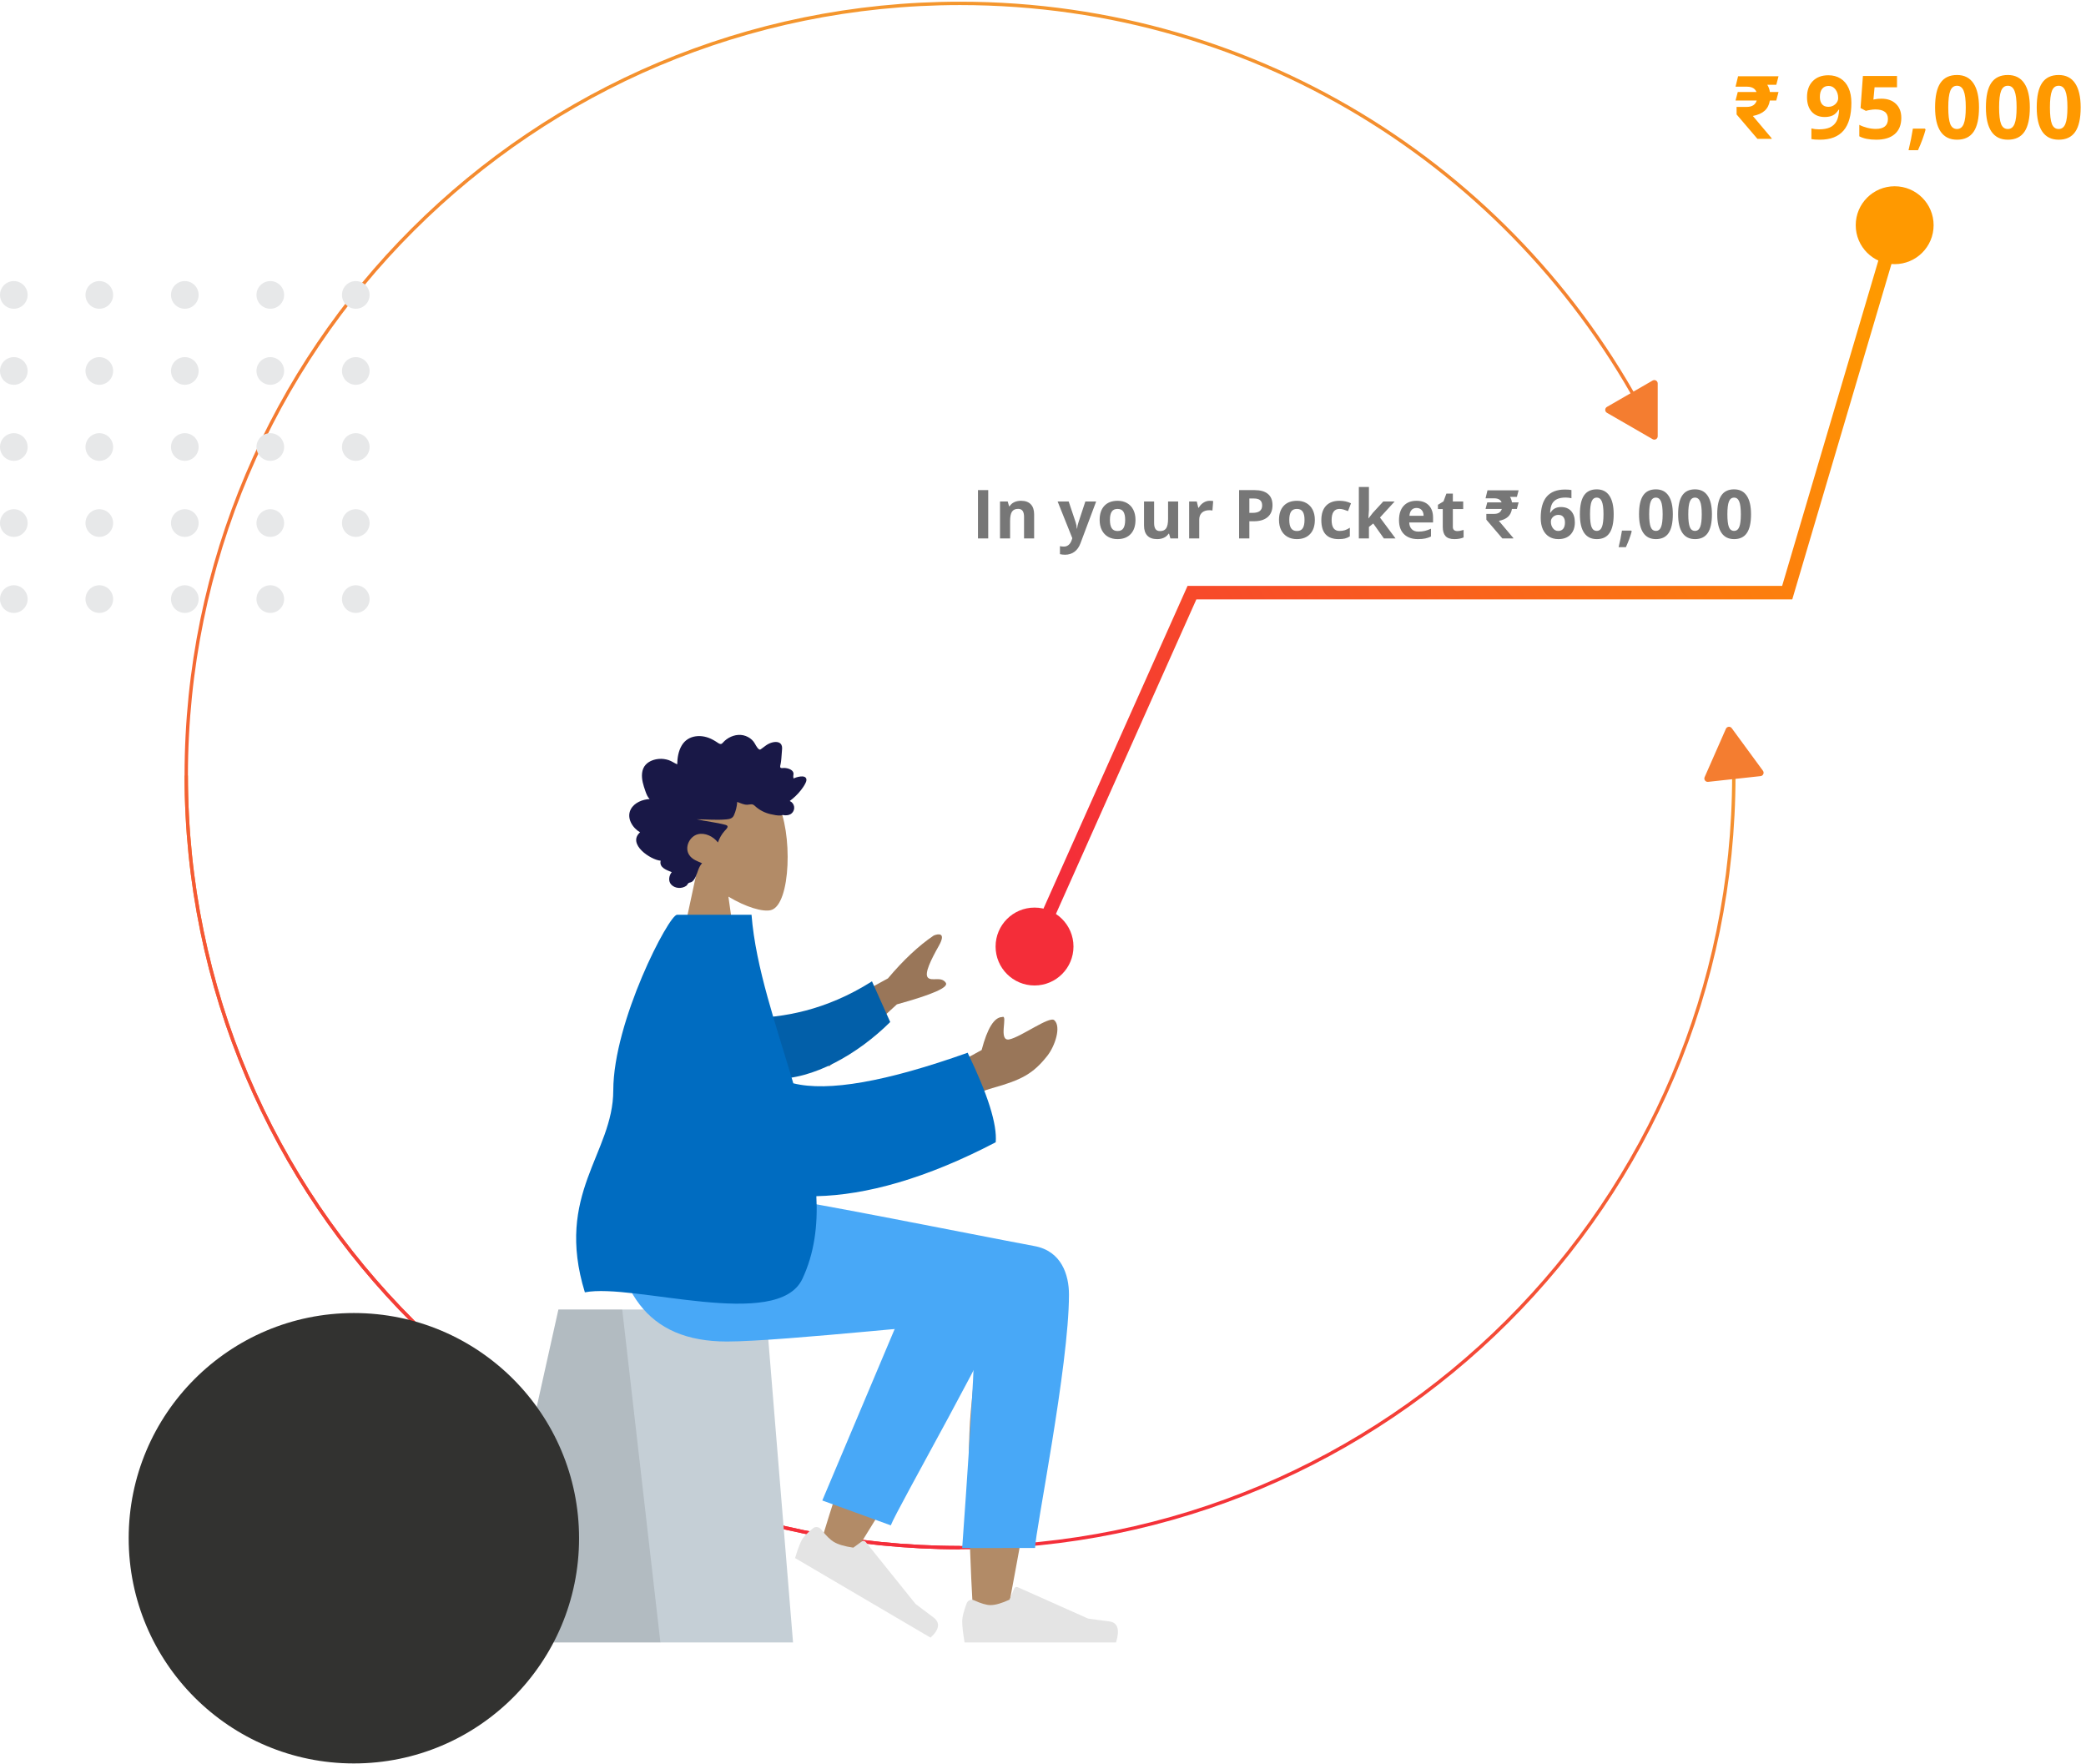 <svg width="616" height="521" viewBox="0 0 616 521" fill="none" xmlns="http://www.w3.org/2000/svg">
<path d="M288.797 159V144.723H291.824V159H288.797ZM305.382 159H302.403V152.623C302.403 151.835 302.263 151.246 301.983 150.855C301.703 150.458 301.257 150.26 300.645 150.26C299.812 150.26 299.21 150.54 298.839 151.1C298.468 151.653 298.282 152.574 298.282 153.863V159H295.304V148.082H297.579L297.979 149.479H298.145C298.477 148.951 298.933 148.554 299.513 148.287C300.099 148.014 300.763 147.877 301.505 147.877C302.774 147.877 303.738 148.222 304.395 148.912C305.053 149.596 305.382 150.585 305.382 151.881V159ZM312.321 148.082H315.583L317.643 154.225C317.819 154.758 317.939 155.39 318.005 156.119H318.063C318.135 155.449 318.275 154.817 318.483 154.225L320.505 148.082H323.698L319.079 160.396C318.656 161.536 318.05 162.389 317.262 162.955C316.481 163.521 315.566 163.805 314.518 163.805C314.004 163.805 313.499 163.749 313.005 163.639V161.275C313.363 161.36 313.753 161.402 314.176 161.402C314.704 161.402 315.163 161.24 315.553 160.914C315.95 160.595 316.26 160.11 316.481 159.459L316.657 158.922L312.321 148.082ZM327.763 153.521C327.763 154.602 327.939 155.419 328.291 155.973C328.649 156.526 329.228 156.803 330.029 156.803C330.823 156.803 331.393 156.529 331.738 155.982C332.089 155.429 332.265 154.609 332.265 153.521C332.265 152.441 332.089 151.63 331.738 151.09C331.386 150.549 330.81 150.279 330.009 150.279C329.215 150.279 328.642 150.549 328.291 151.09C327.939 151.624 327.763 152.434 327.763 153.521ZM335.312 153.521C335.312 155.299 334.843 156.689 333.906 157.691C332.968 158.694 331.663 159.195 329.99 159.195C328.942 159.195 328.017 158.967 327.216 158.512C326.416 158.049 325.8 157.389 325.371 156.529C324.941 155.67 324.726 154.667 324.726 153.521C324.726 151.738 325.192 150.351 326.123 149.361C327.054 148.372 328.362 147.877 330.048 147.877C331.097 147.877 332.021 148.105 332.822 148.561C333.623 149.016 334.238 149.671 334.667 150.523C335.097 151.376 335.312 152.376 335.312 153.521ZM345.627 159L345.227 157.604H345.071C344.752 158.111 344.299 158.505 343.713 158.785C343.127 159.059 342.46 159.195 341.711 159.195C340.429 159.195 339.462 158.854 338.811 158.17C338.16 157.48 337.834 156.49 337.834 155.201V148.082H340.813V154.459C340.813 155.247 340.953 155.839 341.233 156.236C341.513 156.627 341.959 156.822 342.571 156.822C343.404 156.822 344.006 156.546 344.377 155.992C344.748 155.432 344.934 154.508 344.934 153.219V148.082H347.912V159H345.627ZM357.251 147.877C357.655 147.877 357.99 147.906 358.257 147.965L358.033 150.758C357.792 150.693 357.499 150.66 357.154 150.66C356.203 150.66 355.461 150.904 354.927 151.393C354.4 151.881 354.136 152.564 354.136 153.443V159H351.158V148.082H353.413L353.853 149.918H353.999C354.338 149.306 354.794 148.814 355.366 148.443C355.946 148.066 356.574 147.877 357.251 147.877ZM368.937 151.441H369.933C370.864 151.441 371.56 151.259 372.022 150.895C372.485 150.523 372.716 149.986 372.716 149.283C372.716 148.574 372.521 148.049 372.13 147.711C371.746 147.372 371.14 147.203 370.314 147.203H368.937V151.441ZM375.772 149.176C375.772 150.712 375.291 151.887 374.327 152.701C373.37 153.515 372.006 153.922 370.235 153.922H368.937V159H365.909V144.723H370.47C372.202 144.723 373.517 145.097 374.415 145.846C375.32 146.588 375.772 147.698 375.772 149.176ZM380.726 153.521C380.726 154.602 380.902 155.419 381.254 155.973C381.612 156.526 382.191 156.803 382.992 156.803C383.786 156.803 384.356 156.529 384.701 155.982C385.053 155.429 385.228 154.609 385.228 153.521C385.228 152.441 385.053 151.63 384.701 151.09C384.35 150.549 383.773 150.279 382.973 150.279C382.178 150.279 381.605 150.549 381.254 151.09C380.902 151.624 380.726 152.434 380.726 153.521ZM388.275 153.521C388.275 155.299 387.807 156.689 386.869 157.691C385.932 158.694 384.626 159.195 382.953 159.195C381.905 159.195 380.98 158.967 380.18 158.512C379.379 158.049 378.764 157.389 378.334 156.529C377.904 155.67 377.689 154.667 377.689 153.521C377.689 151.738 378.155 150.351 379.086 149.361C380.017 148.372 381.325 147.877 383.012 147.877C384.06 147.877 384.984 148.105 385.785 148.561C386.586 149.016 387.201 149.671 387.631 150.523C388.06 151.376 388.275 152.376 388.275 153.521ZM395.29 159.195C391.891 159.195 390.192 157.33 390.192 153.6C390.192 151.744 390.654 150.328 391.579 149.352C392.503 148.368 393.828 147.877 395.554 147.877C396.817 147.877 397.949 148.124 398.952 148.619L398.073 150.924C397.604 150.735 397.168 150.582 396.764 150.465C396.361 150.341 395.957 150.279 395.554 150.279C394.004 150.279 393.229 151.38 393.229 153.58C393.229 155.715 394.004 156.783 395.554 156.783C396.126 156.783 396.657 156.708 397.145 156.559C397.634 156.402 398.122 156.161 398.61 155.836V158.385C398.128 158.691 397.64 158.902 397.145 159.02C396.657 159.137 396.039 159.195 395.29 159.195ZM404.131 153.062L405.429 151.402L408.486 148.082H411.845L407.509 152.818L412.109 159H408.672L405.527 154.576L404.248 155.602V159H401.269V143.805H404.248V150.582L404.091 153.062H404.131ZM418.313 149.996C417.682 149.996 417.187 150.198 416.829 150.602C416.471 150.999 416.266 151.565 416.213 152.301H420.393C420.38 151.565 420.188 150.999 419.817 150.602C419.446 150.198 418.945 149.996 418.313 149.996ZM418.733 159.195C416.975 159.195 415.601 158.71 414.612 157.74C413.622 156.77 413.128 155.396 413.128 153.619C413.128 151.79 413.583 150.377 414.495 149.381C415.413 148.378 416.679 147.877 418.294 147.877C419.836 147.877 421.038 148.316 421.897 149.195C422.756 150.074 423.186 151.288 423.186 152.838V154.283H416.145C416.178 155.13 416.428 155.79 416.897 156.266C417.366 156.741 418.023 156.979 418.87 156.979C419.527 156.979 420.149 156.91 420.735 156.773C421.321 156.637 421.933 156.419 422.571 156.119V158.424C422.05 158.684 421.493 158.876 420.901 159C420.308 159.13 419.586 159.195 418.733 159.195ZM430.328 156.822C430.848 156.822 431.473 156.708 432.203 156.48V158.697C431.46 159.029 430.549 159.195 429.468 159.195C428.277 159.195 427.408 158.896 426.861 158.297C426.32 157.691 426.05 156.786 426.05 155.582V150.318H424.624V149.059L426.265 148.062L427.124 145.758H429.029V148.082H432.085V150.318H429.029V155.582C429.029 156.005 429.146 156.318 429.38 156.52C429.621 156.721 429.937 156.822 430.328 156.822ZM447.941 146.725H445.9C446.199 147.193 446.394 147.737 446.486 148.355H448.448L447.931 150.289H446.476C446.326 151.259 445.939 152.031 445.314 152.604C444.689 153.176 443.79 153.577 442.618 153.805L446.886 158.863V159H443.654L438.927 153.463L438.917 151.744H441.232C442.436 151.744 443.191 151.259 443.497 150.289H438.683L439.191 148.355H443.439C443.12 147.568 442.42 147.167 441.339 147.154H438.683L439.259 144.781H448.448L447.941 146.725ZM454.977 152.936C454.977 150.11 455.573 148.007 456.765 146.627C457.963 145.247 459.753 144.557 462.136 144.557C462.949 144.557 463.588 144.605 464.05 144.703V147.115C463.47 146.985 462.897 146.92 462.331 146.92C461.296 146.92 460.449 147.076 459.792 147.389C459.141 147.701 458.653 148.163 458.327 148.775C458.002 149.387 457.81 150.257 457.751 151.383H457.878C458.522 150.276 459.554 149.723 460.974 149.723C462.25 149.723 463.249 150.123 463.972 150.924C464.694 151.725 465.056 152.831 465.056 154.244C465.056 155.768 464.626 156.975 463.767 157.867C462.907 158.753 461.716 159.195 460.192 159.195C459.138 159.195 458.216 158.951 457.429 158.463C456.647 157.975 456.042 157.262 455.612 156.324C455.189 155.387 454.977 154.257 454.977 152.936ZM460.134 156.783C460.778 156.783 461.273 156.568 461.618 156.139C461.963 155.702 462.136 155.084 462.136 154.283C462.136 153.587 461.973 153.04 461.647 152.643C461.328 152.239 460.843 152.037 460.192 152.037C459.58 152.037 459.056 152.236 458.62 152.633C458.19 153.03 457.976 153.492 457.976 154.02C457.976 154.794 458.177 155.449 458.581 155.982C458.991 156.516 459.509 156.783 460.134 156.783ZM476.523 151.861C476.523 154.355 476.113 156.201 475.293 157.398C474.479 158.596 473.223 159.195 471.523 159.195C469.876 159.195 468.633 158.577 467.793 157.34C466.959 156.103 466.543 154.277 466.543 151.861C466.543 149.342 466.95 147.486 467.764 146.295C468.577 145.097 469.831 144.498 471.523 144.498C473.17 144.498 474.414 145.123 475.254 146.373C476.1 147.623 476.523 149.452 476.523 151.861ZM469.541 151.861C469.541 153.613 469.691 154.869 469.99 155.631C470.296 156.386 470.807 156.764 471.523 156.764C472.226 156.764 472.734 156.38 473.047 155.611C473.359 154.843 473.515 153.593 473.515 151.861C473.515 150.11 473.356 148.854 473.037 148.092C472.724 147.324 472.22 146.939 471.523 146.939C470.814 146.939 470.306 147.324 470 148.092C469.694 148.854 469.541 150.11 469.541 151.861ZM481.848 156.9C481.51 158.215 480.937 159.775 480.13 161.578H477.981C478.404 159.846 478.733 158.212 478.967 156.676H481.702L481.848 156.9ZM493.99 151.861C493.99 154.355 493.58 156.201 492.759 157.398C491.946 158.596 490.689 159.195 488.99 159.195C487.343 159.195 486.099 158.577 485.259 157.34C484.426 156.103 484.009 154.277 484.009 151.861C484.009 149.342 484.416 147.486 485.23 146.295C486.044 145.097 487.297 144.498 488.99 144.498C490.637 144.498 491.88 145.123 492.72 146.373C493.567 147.623 493.99 149.452 493.99 151.861ZM487.007 151.861C487.007 153.613 487.157 154.869 487.457 155.631C487.763 156.386 488.274 156.764 488.99 156.764C489.693 156.764 490.201 156.38 490.513 155.611C490.826 154.843 490.982 153.593 490.982 151.861C490.982 150.11 490.823 148.854 490.504 148.092C490.191 147.324 489.686 146.939 488.99 146.939C488.28 146.939 487.772 147.324 487.466 148.092C487.16 148.854 487.007 150.11 487.007 151.861ZM505.536 151.861C505.536 154.355 505.125 156.201 504.305 157.398C503.491 158.596 502.235 159.195 500.536 159.195C498.888 159.195 497.645 158.577 496.805 157.34C495.972 156.103 495.555 154.277 495.555 151.861C495.555 149.342 495.962 147.486 496.776 146.295C497.59 145.097 498.843 144.498 500.536 144.498C502.183 144.498 503.426 145.123 504.266 146.373C505.112 147.623 505.536 149.452 505.536 151.861ZM498.553 151.861C498.553 153.613 498.703 154.869 499.002 155.631C499.308 156.386 499.819 156.764 500.536 156.764C501.239 156.764 501.747 156.38 502.059 155.611C502.372 154.843 502.528 153.593 502.528 151.861C502.528 150.11 502.368 148.854 502.049 148.092C501.737 147.324 501.232 146.939 500.536 146.939C499.826 146.939 499.318 147.324 499.012 148.092C498.706 148.854 498.553 150.11 498.553 151.861ZM517.081 151.861C517.081 154.355 516.671 156.201 515.851 157.398C515.037 158.596 513.781 159.195 512.081 159.195C510.434 159.195 509.191 158.577 508.351 157.34C507.518 156.103 507.101 154.277 507.101 151.861C507.101 149.342 507.508 147.486 508.322 146.295C509.135 145.097 510.389 144.498 512.081 144.498C513.729 144.498 514.972 145.123 515.812 146.373C516.658 147.623 517.081 149.452 517.081 151.861ZM510.099 151.861C510.099 153.613 510.249 154.869 510.548 155.631C510.854 156.386 511.365 156.764 512.081 156.764C512.785 156.764 513.292 156.38 513.605 155.611C513.917 154.843 514.074 153.593 514.074 151.861C514.074 150.11 513.914 148.854 513.595 148.092C513.283 147.324 512.778 146.939 512.081 146.939C511.372 146.939 510.864 147.324 510.558 148.092C510.252 148.854 510.099 150.11 510.099 151.861Z" fill="#777777"/>
<path d="M524.543 25.042H521.89C522.279 25.651 522.533 26.358 522.651 27.162H525.203L524.53 29.676H522.639C522.444 30.937 521.94 31.94 521.128 32.685C520.315 33.429 519.147 33.95 517.624 34.246L523.172 40.822V41H518.97L512.825 33.802L512.812 31.567H515.821C517.387 31.567 518.369 30.937 518.767 29.676H512.508L513.168 27.162H518.69C518.276 26.138 517.366 25.617 515.961 25.601H512.508L513.257 22.516H525.203L524.543 25.042ZM546.716 30.361C546.716 34.018 545.946 36.747 544.406 38.55C542.865 40.352 540.534 41.254 537.411 41.254C536.31 41.254 535.477 41.195 534.91 41.076V37.928C535.621 38.105 536.365 38.194 537.144 38.194C538.456 38.194 539.535 38.004 540.381 37.623C541.228 37.234 541.875 36.629 542.324 35.808C542.772 34.978 543.03 33.84 543.098 32.393H542.946C542.455 33.188 541.888 33.747 541.245 34.068C540.601 34.39 539.797 34.551 538.833 34.551C537.216 34.551 535.942 34.035 535.011 33.002C534.08 31.961 533.615 30.518 533.615 28.673C533.615 26.684 534.178 25.114 535.303 23.963C536.437 22.803 537.978 22.224 539.924 22.224C541.295 22.224 542.493 22.545 543.517 23.189C544.55 23.832 545.341 24.767 545.891 25.994C546.441 27.213 546.716 28.669 546.716 30.361ZM540 25.372C539.188 25.372 538.553 25.651 538.096 26.21C537.639 26.769 537.411 27.573 537.411 28.622C537.411 29.519 537.618 30.23 538.033 30.755C538.447 31.28 539.078 31.542 539.924 31.542C540.72 31.542 541.401 31.284 541.968 30.768C542.535 30.243 542.819 29.642 542.819 28.965C542.819 27.958 542.552 27.107 542.019 26.413C541.494 25.719 540.821 25.372 540 25.372ZM555.581 29.143C557.376 29.143 558.802 29.646 559.86 30.653C560.926 31.66 561.459 33.04 561.459 34.792C561.459 36.866 560.82 38.461 559.542 39.578C558.264 40.695 556.436 41.254 554.058 41.254C551.993 41.254 550.325 40.92 549.056 40.251V36.861C549.725 37.217 550.503 37.509 551.392 37.737C552.28 37.957 553.123 38.067 553.918 38.067C556.313 38.067 557.511 37.086 557.511 35.122C557.511 33.252 556.271 32.316 553.791 32.316C553.343 32.316 552.848 32.363 552.306 32.456C551.764 32.541 551.324 32.634 550.986 32.735L549.424 31.898L550.122 22.439H560.19V25.766H553.563L553.22 29.409L553.664 29.32C554.181 29.202 554.82 29.143 555.581 29.143ZM568.623 38.27C568.183 39.98 567.438 42.007 566.389 44.352H563.596C564.146 42.1 564.573 39.976 564.878 37.978H568.433L568.623 38.27ZM584.407 31.72C584.407 34.961 583.874 37.361 582.807 38.918C581.749 40.475 580.116 41.254 577.907 41.254C575.766 41.254 574.149 40.45 573.057 38.842C571.974 37.234 571.432 34.86 571.432 31.72C571.432 28.444 571.961 26.032 573.019 24.483C574.077 22.926 575.706 22.148 577.907 22.148C580.048 22.148 581.665 22.96 582.757 24.585C583.857 26.21 584.407 28.588 584.407 31.72ZM575.33 31.72C575.33 33.996 575.524 35.63 575.914 36.62C576.312 37.602 576.976 38.093 577.907 38.093C578.821 38.093 579.481 37.593 579.887 36.595C580.294 35.596 580.497 33.971 580.497 31.72C580.497 29.443 580.289 27.81 579.875 26.819C579.468 25.821 578.813 25.321 577.907 25.321C576.984 25.321 576.324 25.821 575.926 26.819C575.529 27.81 575.33 29.443 575.33 31.72ZM599.416 31.72C599.416 34.961 598.883 37.361 597.817 38.918C596.759 40.475 595.125 41.254 592.916 41.254C590.775 41.254 589.159 40.45 588.067 38.842C586.984 37.234 586.442 34.86 586.442 31.72C586.442 28.444 586.971 26.032 588.029 24.483C589.087 22.926 590.716 22.148 592.916 22.148C595.058 22.148 596.674 22.96 597.766 24.585C598.866 26.21 599.416 28.588 599.416 31.72ZM590.339 31.72C590.339 33.996 590.534 35.63 590.923 36.62C591.321 37.602 591.985 38.093 592.916 38.093C593.831 38.093 594.491 37.593 594.897 36.595C595.303 35.596 595.506 33.971 595.506 31.72C595.506 29.443 595.299 27.81 594.884 26.819C594.478 25.821 593.822 25.321 592.916 25.321C591.994 25.321 591.334 25.821 590.936 26.819C590.538 27.81 590.339 29.443 590.339 31.72ZM614.426 31.72C614.426 34.961 613.893 37.361 612.826 38.918C611.768 40.475 610.135 41.254 607.926 41.254C605.785 41.254 604.168 40.45 603.076 38.842C601.993 37.234 601.451 34.86 601.451 31.72C601.451 28.444 601.98 26.032 603.038 24.483C604.096 22.926 605.725 22.148 607.926 22.148C610.067 22.148 611.684 22.96 612.776 24.585C613.876 26.21 614.426 28.588 614.426 31.72ZM605.349 31.72C605.349 33.996 605.544 35.63 605.933 36.62C606.331 37.602 606.995 38.093 607.926 38.093C608.84 38.093 609.5 37.593 609.906 36.595C610.313 35.596 610.516 33.971 610.516 31.72C610.516 29.443 610.308 27.81 609.894 26.819C609.488 25.821 608.832 25.321 607.926 25.321C607.003 25.321 606.343 25.821 605.946 26.819C605.548 27.81 605.349 29.443 605.349 31.72Z" fill="#FF9900"/>
<path d="M512 229C512 354.921 409.697 457 283.5 457C157.303 457 55 354.921 55 229" stroke="url(#paint0_linear)"/>
<path d="M283.5 457C157.303 457 55 354.921 55 229C55 103.079 157.303 1 283.5 1C372.623 1 449.829 51.912 487.5 126.178" stroke="url(#paint1_linear)"/>
<ellipse cx="4.081" cy="87.084" rx="4.081" ry="4.084" fill="#E7E8E9"/>
<ellipse cx="4.081" cy="109.54" rx="4.081" ry="4.084" fill="#E7E8E9"/>
<ellipse cx="4.081" cy="131.996" rx="4.081" ry="4.084" fill="#E7E8E9"/>
<ellipse cx="4.081" cy="154.452" rx="4.081" ry="4.084" fill="#E7E8E9"/>
<ellipse cx="4.081" cy="176.907" rx="4.081" ry="4.084" fill="#E7E8E9"/>
<ellipse cx="29.328" cy="87.084" rx="4.081" ry="4.084" fill="#E7E8E9"/>
<ellipse cx="29.328" cy="109.54" rx="4.081" ry="4.084" fill="#E7E8E9"/>
<ellipse cx="29.328" cy="131.996" rx="4.081" ry="4.084" fill="#E7E8E9"/>
<ellipse cx="29.328" cy="154.452" rx="4.081" ry="4.084" fill="#E7E8E9"/>
<ellipse cx="29.328" cy="176.907" rx="4.081" ry="4.084" fill="#E7E8E9"/>
<ellipse cx="54.574" cy="87.084" rx="4.081" ry="4.084" fill="#E7E8E9"/>
<ellipse cx="54.574" cy="109.54" rx="4.081" ry="4.084" fill="#E7E8E9"/>
<ellipse cx="54.574" cy="131.996" rx="4.081" ry="4.084" fill="#E7E8E9"/>
<ellipse cx="54.574" cy="154.452" rx="4.081" ry="4.084" fill="#E7E8E9"/>
<ellipse cx="54.574" cy="176.907" rx="4.081" ry="4.084" fill="#E7E8E9"/>
<ellipse cx="79.82" cy="87.084" rx="4.081" ry="4.084" fill="#E7E8E9"/>
<ellipse cx="79.82" cy="109.54" rx="4.081" ry="4.084" fill="#E7E8E9"/>
<ellipse cx="79.82" cy="131.996" rx="4.081" ry="4.084" fill="#E7E8E9"/>
<ellipse cx="79.82" cy="154.452" rx="4.081" ry="4.084" fill="#E7E8E9"/>
<ellipse cx="79.82" cy="176.907" rx="4.081" ry="4.084" fill="#E7E8E9"/>
<ellipse cx="105.067" cy="87.084" rx="4.081" ry="4.084" fill="#E7E8E9"/>
<ellipse cx="105.067" cy="109.54" rx="4.081" ry="4.084" fill="#E7E8E9"/>
<ellipse cx="105.067" cy="131.996" rx="4.081" ry="4.084" fill="#E7E8E9"/>
<ellipse cx="105.067" cy="154.452" rx="4.081" ry="4.084" fill="#E7E8E9"/>
<ellipse cx="105.067" cy="176.907" rx="4.081" ry="4.084" fill="#E7E8E9"/>
<path fill-rule="evenodd" clip-rule="evenodd" d="M205.847 257.034C202.193 252.745 199.72 247.489 200.134 241.6C201.324 224.632 224.945 228.364 229.539 236.929C234.134 245.493 233.588 267.217 227.65 268.747C225.282 269.358 220.237 267.862 215.102 264.768L218.325 287.568H199.296L205.847 257.034Z" fill="#B28B67"/>
<path fill-rule="evenodd" clip-rule="evenodd" d="M191.837 235.952C191.222 235.343 190.887 234.473 190.597 233.648C190.296 232.79 190.003 231.924 189.803 231.031C189.404 229.248 189.4 227.197 190.672 225.812C191.693 224.702 193.224 224.203 194.637 224.095C195.578 224.023 196.545 224.155 197.447 224.451C198.343 224.746 199.114 225.332 199.982 225.696C200.015 223.774 200.345 221.763 201.32 220.123C202.258 218.544 203.754 217.658 205.457 217.423C207.206 217.183 208.932 217.592 210.498 218.438C210.89 218.65 211.278 218.872 211.649 219.124C211.961 219.334 212.284 219.588 212.649 219.673C213.056 219.769 213.258 219.534 213.522 219.237C213.832 218.889 214.182 218.582 214.551 218.31C216.186 217.109 218.331 216.615 220.225 217.335C221.098 217.667 221.946 218.23 222.538 219.007C223.066 219.699 223.442 220.797 224.171 221.28C224.48 221.484 224.698 221.213 224.979 221.013C225.402 220.711 225.805 220.379 226.233 220.086C226.834 219.674 227.485 219.366 228.181 219.205C229.201 218.969 230.611 219.025 230.902 220.36C231.012 220.862 230.928 221.399 230.893 221.904C230.844 222.599 230.793 223.293 230.733 223.986C230.687 224.512 230.629 225.021 230.53 225.537C230.477 225.813 230.311 226.327 230.43 226.602C230.577 226.947 231.259 226.751 231.55 226.763C232.125 226.787 232.702 226.888 233.234 227.134C233.646 227.324 234.079 227.604 234.253 228.076C234.36 228.366 234.332 228.664 234.281 228.963C234.221 229.321 234.29 229.511 234.335 229.873C235.107 229.492 237.784 228.647 238.12 230.031C238.232 230.492 237.977 231.013 237.782 231.402C237.441 232.083 236.993 232.706 236.535 233.301C235.58 234.54 234.44 235.609 233.213 236.524C234.65 237.163 235.025 239.047 233.781 240.17C233.231 240.666 232.493 240.776 231.8 240.745C231.546 240.733 231.18 240.636 230.981 240.68C230.873 240.704 230.758 240.795 230.609 240.805C229.631 240.872 228.527 240.636 227.571 240.419C225.867 240.032 224.254 239.225 222.937 237.996C222.599 237.68 222.32 237.499 221.865 237.503C221.466 237.508 221.075 237.617 220.677 237.627C219.624 237.654 218.674 237.139 217.695 236.796C217.636 238.118 217.259 239.573 216.719 240.762C216.278 241.732 215.357 241.873 214.452 241.958C211.559 242.23 208.656 241.926 205.76 241.93C208.564 242.564 211.461 242.825 214.24 243.571C215.496 243.908 214.537 244.755 214 245.342C213.116 246.308 212.458 247.506 212.002 248.767C210.63 246.979 208.206 245.801 206.058 246.35C203.684 246.957 202.013 250.167 203.531 252.474C204.412 253.814 206.003 254.331 207.327 254.906C206.294 255.98 206.044 257.566 205.423 258.902C205.116 259.561 204.686 260.305 204 260.535C203.746 260.62 203.449 260.627 203.249 260.834C203.001 261.09 202.942 261.376 202.625 261.596C201.362 262.475 199.389 262.407 198.269 261.261C197.256 260.224 197.52 258.584 198.366 257.533C197.019 256.972 194.567 256.25 195.102 254.153C192.185 253.959 185.102 249.228 189.017 245.771C186.869 244.557 184.895 241.589 186.275 238.973C187.338 236.959 189.809 236.058 191.837 235.952Z" fill="#191847"/>
<path fill-rule="evenodd" clip-rule="evenodd" d="M164.902 386.681H226.157L234.183 485H143L164.902 386.681Z" fill="#C5CFD6"/>
<path fill-rule="evenodd" clip-rule="evenodd" d="M164.902 386.681H183.741L195.017 485H143L164.902 386.681Z" fill="black" fill-opacity="0.1"/>
<path fill-rule="evenodd" clip-rule="evenodd" d="M295.992 369.836C302.523 365.915 313.481 370.953 313.473 376.562C313.451 393.343 298.136 472.434 297.336 477.433C296.537 482.433 287.971 483.754 287.472 477.45C286.678 467.419 285.204 432.695 286.679 416.623C287.288 409.988 287.944 403.67 288.59 398.033C280.553 412.545 268.125 433.324 251.304 460.368L242.173 456.196C249.344 432.571 255.223 415.892 259.812 406.159C267.67 389.495 275.038 375.225 278.138 370.198C283.016 362.291 291.506 365.05 295.992 369.836Z" fill="#B28B67"/>
<path fill-rule="evenodd" clip-rule="evenodd" d="M242.826 443.076L274.167 368.83C281.675 356.752 302.726 371.288 300.166 378.293C294.353 394.197 264.789 445.683 263.057 450.422L242.826 443.076Z" fill="#48A8F7"/>
<path fill-rule="evenodd" clip-rule="evenodd" d="M240.198 451.204C238.409 452.619 237.268 453.794 236.775 454.728C236.174 455.864 235.511 457.647 234.785 460.077C236.268 460.949 249.603 468.782 274.788 483.576C277.442 481.134 277.713 479.134 275.602 477.574C273.491 476.015 271.746 474.703 270.369 473.636L255.668 455.351C255.385 454.999 254.89 454.896 254.562 455.12C254.557 455.124 254.551 455.128 254.546 455.132L251.989 457.005C249.462 456.646 247.55 456.086 246.253 455.325C245.2 454.706 243.945 453.474 242.489 451.628L242.489 451.628C241.93 450.92 240.941 450.703 240.28 451.144C240.252 451.163 240.224 451.183 240.198 451.204Z" fill="#E4E4E4"/>
<path fill-rule="evenodd" clip-rule="evenodd" d="M285.466 473.425C284.579 475.793 284.136 477.565 284.136 478.741C284.136 480.17 284.374 482.257 284.85 485C286.509 485 301.416 485 329.571 485C330.733 481.158 330.063 479.084 327.559 478.777C325.055 478.471 322.975 478.195 321.319 477.948L300.533 468.681C300.133 468.503 299.664 468.683 299.486 469.083C299.483 469.089 299.48 469.096 299.477 469.103L298.141 472.344C295.823 473.426 293.939 473.966 292.49 473.966C291.313 473.966 289.687 473.491 287.612 472.54L287.612 472.54C286.816 472.175 285.875 472.524 285.51 473.321C285.494 473.355 285.48 473.39 285.466 473.425Z" fill="#E4E4E4"/>
<path fill-rule="evenodd" clip-rule="evenodd" d="M315.67 382.266C315.67 403.331 305.666 452.468 305.66 457.106L284.136 457.122C287.286 413.279 288.403 391.121 287.487 390.648C286.113 389.94 231.151 396.136 214.667 396.136C190.897 396.136 181.064 381.146 180.266 353.379H227.354C236.941 354.405 286.95 364.491 305.522 367.959C313.473 369.443 315.67 376.464 315.67 382.266Z" fill="#48A8F7"/>
<path fill-rule="evenodd" clip-rule="evenodd" d="M234.689 303.981L262.21 288.908C266.787 283.473 271.296 279.252 275.738 276.245C277.095 275.679 279.469 275.336 277.249 279.275C275.029 283.215 272.872 287.459 274.003 288.673C275.134 289.887 277.954 288.191 279.303 290.208C280.202 291.552 275.384 293.676 264.85 296.579L244.852 314.889L234.689 303.981ZM277.793 316.699L289.881 310.058C291.578 303.603 293.605 300.356 295.964 300.316C297.777 299.472 294.621 307.628 298.056 306.921C301.492 306.214 309.877 299.977 311.321 301.244C313.459 303.117 311.553 308.869 309.307 311.73C305.11 317.078 301.635 318.907 293.047 321.301C288.556 322.553 283.701 325.063 278.481 328.831L277.793 316.699Z" fill="#997659"/>
<path fill-rule="evenodd" clip-rule="evenodd" d="M221.286 300.623C230.926 300.522 243.78 298.486 257.496 289.779L262.883 301.792C253.422 311.181 240.119 318.895 228.487 318.569C219.32 318.311 214.635 307.223 221.286 300.623Z" fill="#025FA9"/>
<path fill-rule="evenodd" clip-rule="evenodd" d="M234.266 319.888C244.5 322.44 261.661 319.43 285.75 310.858C291.725 323.22 294.487 332.032 294.036 337.296C273.372 348.091 255.66 352.904 241.068 353.221C241.532 361.88 240.478 370.118 236.938 377.646C229.659 393.122 187.041 378.79 172.712 381.611C163.738 352.468 181.089 340.624 181.103 321.977C181.118 301.557 197.515 270.124 199.927 270.124H221.928C223.142 285.72 229.252 302.907 234.266 319.888Z" fill="#006CC1"/>
<circle cx="305.5" cy="279.5" r="11.5" fill="#F42D39"/>
<circle cx="559.5" cy="66.5" r="11.5" fill="#FF9900"/>
<path d="M306 278L351.986 175H527.766L560 66" stroke="url(#paint2_linear)" stroke-width="4"/>
<circle cx="104.5" cy="454.224" r="66.5" fill="#323230"/>
<path d="M489.526 128.821C489.526 129.59 488.693 130.071 488.026 129.687L474.526 121.892C473.86 121.507 473.86 120.545 474.526 120.16L488.026 112.366C488.693 111.981 489.526 112.462 489.526 113.232L489.526 128.821Z" fill="#F47D30"/>
<path d="M504.407 230.872C503.642 230.956 503.073 230.18 503.383 229.475L509.662 215.207C509.972 214.502 510.929 214.398 511.384 215.019L520.601 227.59C521.056 228.211 520.668 229.092 519.903 229.176L504.407 230.872Z" fill="#F47D30"/>
<defs>
<linearGradient id="paint0_linear" x1="283.5" y1="225.488" x2="283.5" y2="457" gradientUnits="userSpaceOnUse">
<stop stop-color="#F4982D"/>
<stop offset="1" stop-color="#F42D39"/>
</linearGradient>
<linearGradient id="paint1_linear" x1="271.25" y1="-6.024" x2="271.25" y2="457" gradientUnits="userSpaceOnUse">
<stop stop-color="#F4982D"/>
<stop offset="1" stop-color="#F42D39"/>
</linearGradient>
<linearGradient id="paint2_linear" x1="548.396" y1="78" x2="297.544" y2="232.422" gradientUnits="userSpaceOnUse">
<stop stop-color="#FF9900"/>
<stop offset="1" stop-color="#F42D39"/>
</linearGradient>
</defs>
</svg>
